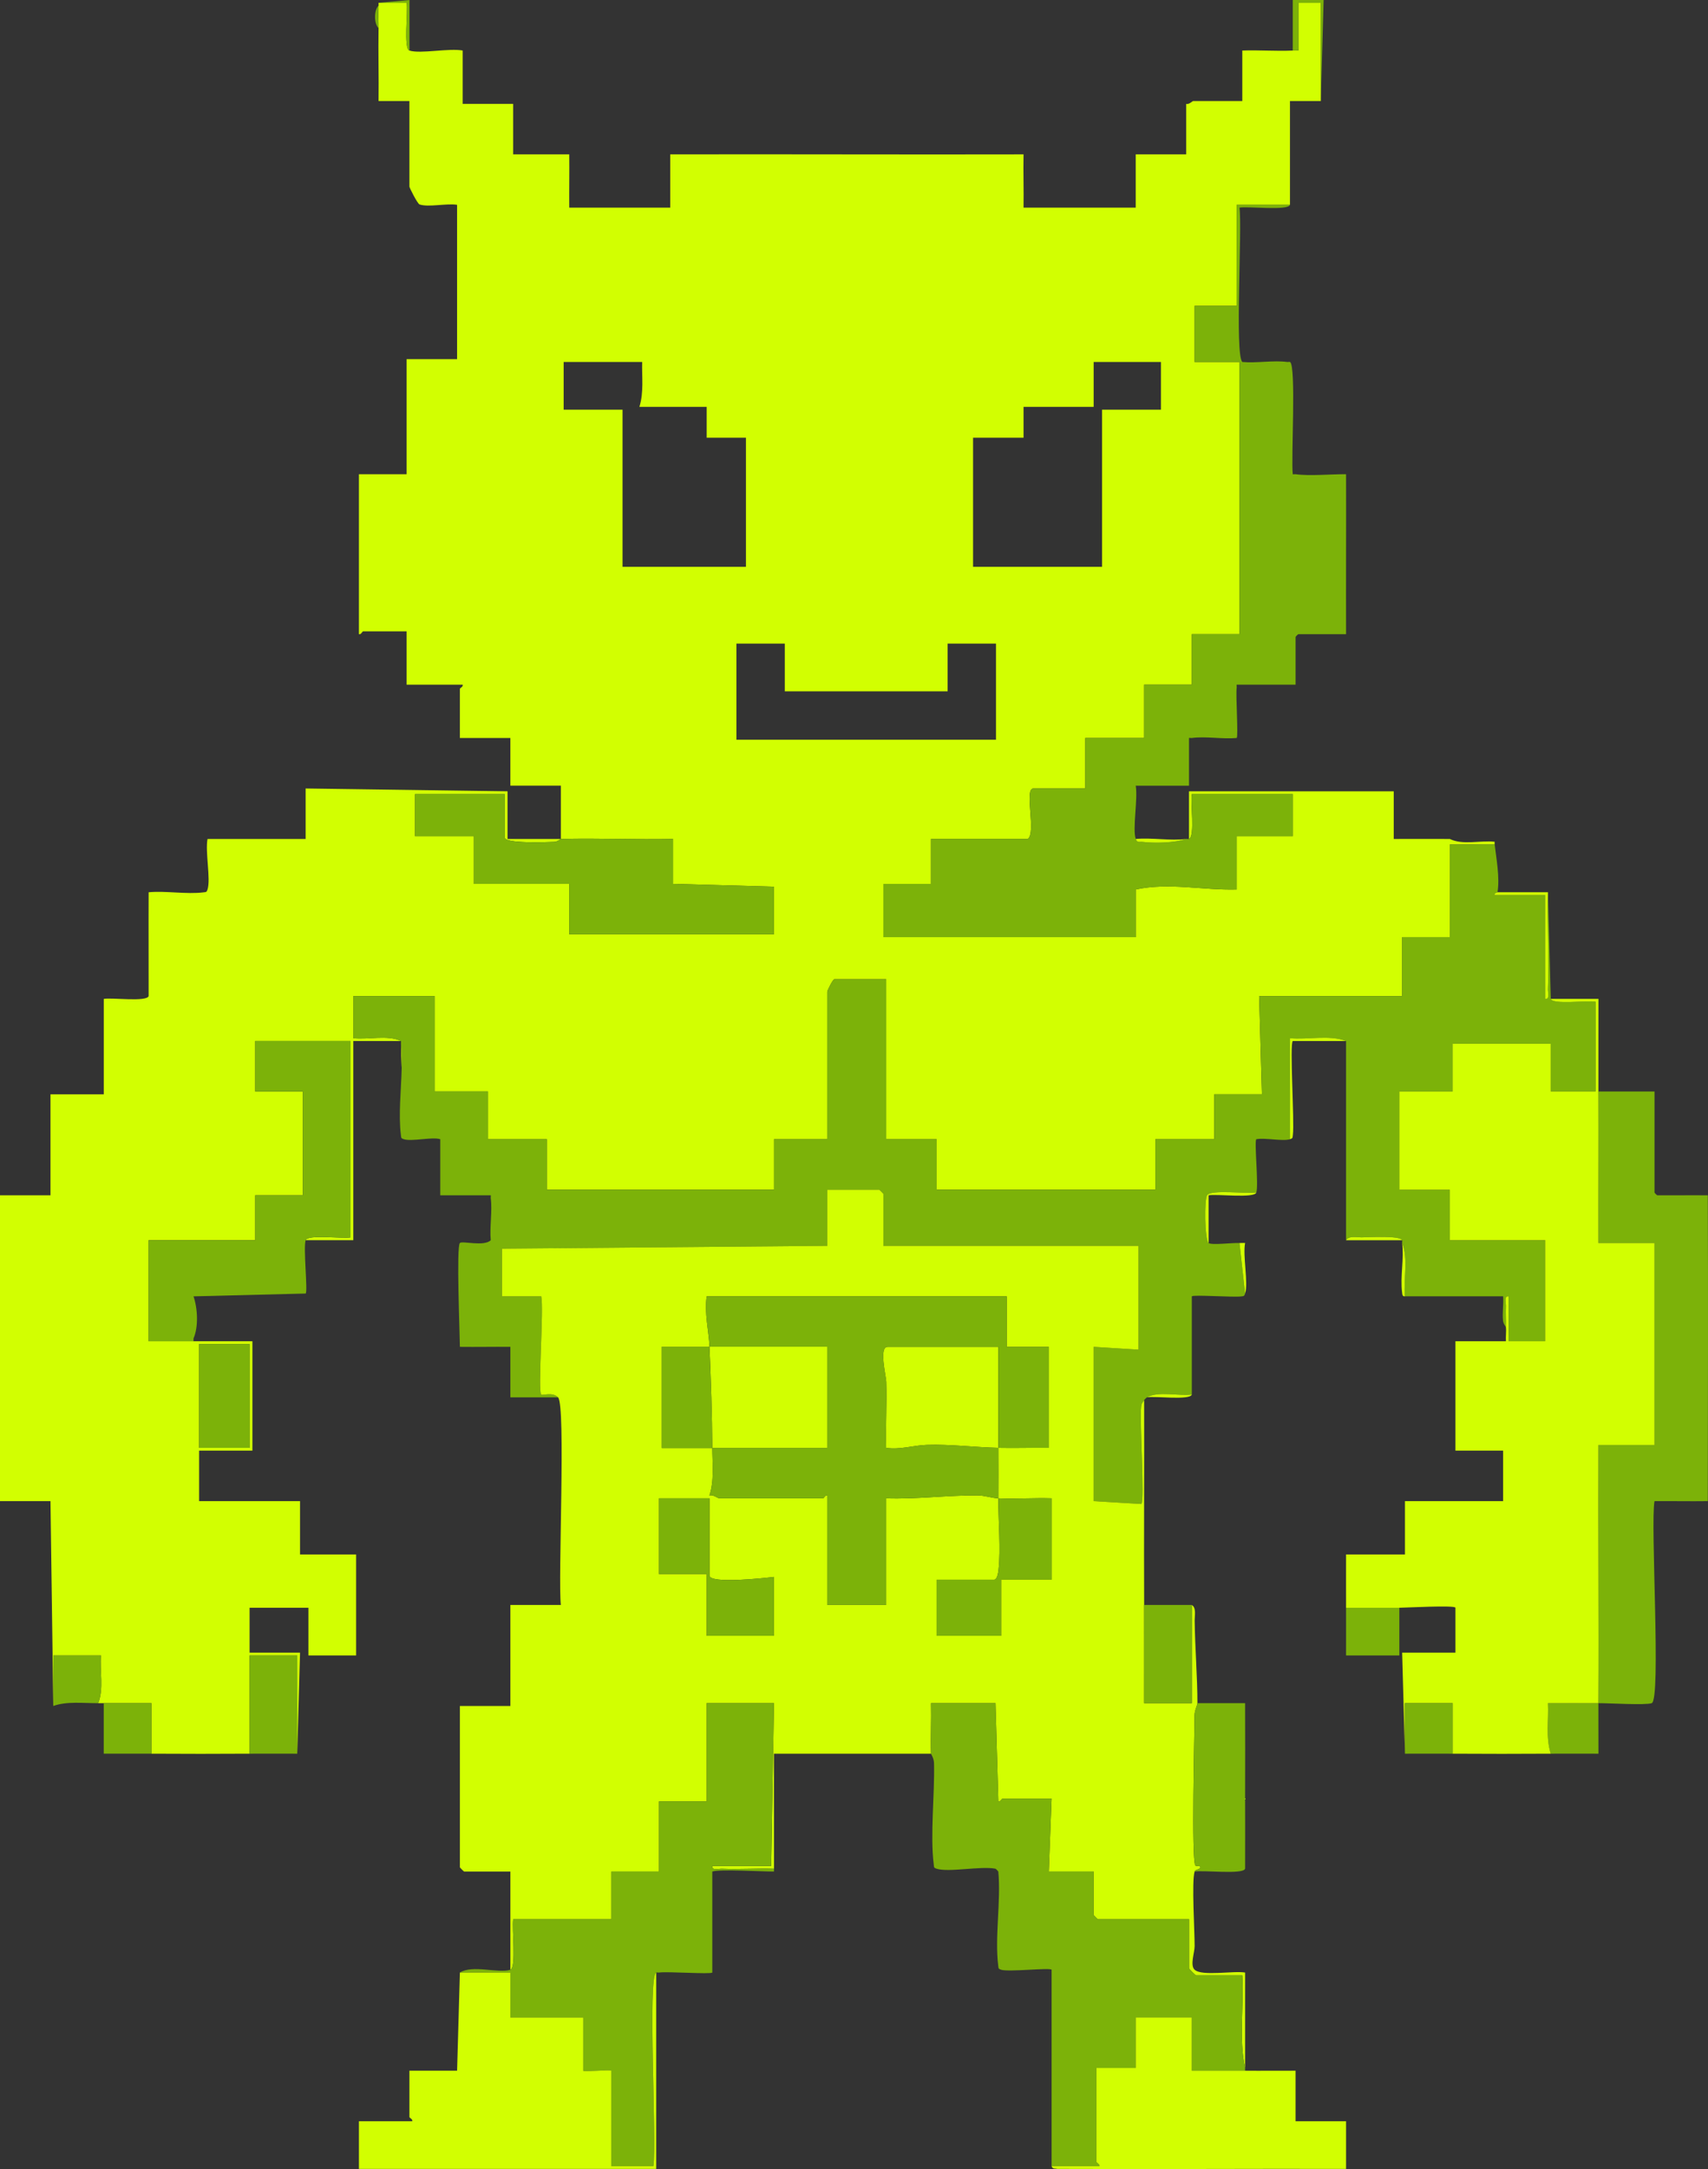<?xml version="1.0" encoding="UTF-8"?>
<svg id="Layer_2" data-name="Layer 2" xmlns="http://www.w3.org/2000/svg" viewBox="0 0 414.14 525.64">
  <rect x="0" y="0" width="414.14" height="525.64" fill="#333333" stroke="none"/>
  <defs>
    <style>
      .cls-1 {
        fill: #7cb209;
      }

      .cls-2 {
        fill: #7cb209;
      }

      .cls-3 {
        fill: #d2ff01;
      }
    </style>
  </defs>
  <g id="Artwork">
    <g>
      <g>
        <path class="cls-3" d="M194.25,153.22l.22-.22s-.11.09-.22.22Z"/>
        <path class="cls-3" d="M362.42,203.99c-3.47-.38-7.81.86-10.88-.68-4.53-.02-9.08.02-13.6,0v-11.55h-49.64v11.55c1.5-.69.29-8.87.68-10.87h24.48v10.19h-13.6v12.92c-8.18.23-16.34-1.74-24.48,0v11.56h-61.19v-12.92h11.55v-10.88h23.46c2.15-1.5-.97-12.23,1.36-12.23h12.58v-12.24h14.28v-12.92h11.56v-12.24h11.56v-65.96h-10.88v-13.6h10.2v-24.48h12.92v-25.16h7.48s0-23.8,0-23.8h-5.44v11.57c-.45.03-.91-.02-1.36,0-4.05.19-8.18-.15-12.24,0v12.24h-11.9c-.22,0-1.03.9-1.7.68v12.24h-12.24v12.91h-27.2c.07-4.29-.09-8.62,0-12.91-28.54.07-57.12-.06-85.67,0v12.91h-24.48c-.04-4.29.05-8.62,0-12.91-4.52-.03-9.08.01-13.6,0v-12.24h-12.24v-12.92c-3.22-.64-10.27.86-12.92,0-1.47-.48-.31-9.55-.67-11.57h-6.81c-.01.23.03.46,0,.69-.17,1.7.04,3.67,0,5.44-.1,5.88.08,11.8,0,17.68h7.48v20.74c0,.24,1.94,4.14,2.47,4.32,2.14.74,6.61-.33,9.09.09v37.4h-12.24v27.88h-11.56v38.76c.5.18.82-.68,1.02-.68h10.54v12.92h13.6c.18.49-.68.81-.68,1.02v11.9h12.24v11.56h12.24v12.91c9.04-.24,18.15.19,27.2,0v10.88l24.48.68v11.56h-49.64v-12.24h-23.12v-11.56h-14.28v-10.19h21.76v10.53c0,1.53,10.25,1.11,11.95,1.05.88-.03,1.56-.7,1.65-.71h-12.92v-11.55l-48.96-.68v12.23h-23.79c-.61,3.08.82,9.72,0,12.24-.23.69-.3.61-.99.7-4.07.52-9.1-.41-13.29-.02v.68c-.04,8.15.02,16.33,0,24.48-.48,1.47-8.93.32-10.88.68v23.12h-12.92v24.48H0v74.11h12.24l.68,49.64v-12.24h11.56c-.31,3.78.74,8.03-.68,11.56h1.36c3.84.01,7.71-.01,11.56,0v12.24c7.92.05,15.88.05,23.8,0v-23.8h11.55v23.8l.68-24.48h-12.23v-10.88h14.27v11.56h11.56v-24.48h-13.6v-12.92h-24.47v-12.24h12.92v-26.51c-4.75-.03-9.53.03-14.28,0-3.62-.03-7.27.02-10.88,0v-24.48h25.84v-10.88h11.55v-25.16h-11.55v-12.24h23.11v47.6c-1.95.36-10.4-.79-10.88.68h11.56v-48.28h11.56c-3.3-1.54-7.87-.28-11.56-.68v-10.2h19.72v23.12h12.92v11.56h14.28v12.24h55.08v-12.24h12.92v-35.7c0-.39,1.39-3.06,1.7-3.06h12.58v38.76h12.23v12.24h53.04v-12.24h14.28v-10.88h11.56l-.68-23.8h34.68v-14.28h11.56v-22.44h10.88c-.03-.2-.03-.47,0-.68ZM48.28,325.71h12.24v25.15h-12.24v-25.15ZM235.94,106.08h12.24v-7.48h17v-10.88h16.32v11.56h-14.28v38.08h-31.28v-31.28ZM194.47,153l-.22.22c.11-.13.19-.2.22-.22ZM150.95,137.36v-38.08h-14.28v-11.56h19.04c-.1,3.65.43,7.36-.68,10.88h16.32v7.48h9.52v31.28h-29.92ZM178.56,179.26v-23.29h11.73v11.56h39.48v-11.56h11.73v23.29h-62.94Z"/>
        <path class="cls-2" d="M99.28,0v12.25c-1.48-.48-.32-9.55-.68-11.57h-6.81s7.49-.68,7.49-.68Z"/>
        <path class="cls-2" d="M91.79,6.81c-1.14-1.07-1.13-4.4,0-5.44-.17,1.7.04,3.67,0,5.44Z"/>
        <path class="cls-2" d="M326.38,114.92c.04,12.91-.04,25.85,0,38.76h-11.56c-.21.11-.56.47-.68.68v11.56h-14.28c-.07.15.03.43,0,.68-.27,2.01.44,11.81,0,12.24-3.43.32-7.55-.45-10.88,0-.24.03-.53-.07-.68,0v11.56h-12.92c.55,3.29-.82,10.42,0,12.91.33,1.01.91.62,1.66.71,2.82.35,7.84.25,10.58-.71.24-.03.53.07.68,0,1.5-.69.29-8.87.68-10.87h24.48v10.19h-13.6v12.92c-8.18.23-16.34-1.74-24.48,0v11.56h-61.19v-12.92h11.55v-10.88h23.46c2.15-1.5-.97-12.23,1.36-12.23h12.58v-12.24h14.28v-12.92h11.56v-12.24h11.56v-65.96h-10.88v-13.6h10.2v-24.48h12.92c-.48,1.48-10.15.31-12.24.68.69,4.91-1.18,35.54.68,37.4,3.42.33,7.58-.46,10.88,0,.24.04.53-.07.68,0,1.56.75.23,23.72.68,27.2.14.07.44-.03.68,0,3.43.48,8.54-.03,12.24,0Z"/>
        <path class="cls-2" d="M320.26,24.49V.68h-5.44v11.57c-.45.03-.91-.02-1.36,0V0h7.48l-.68,24.49Z"/>
        <path class="cls-3" d="M287.62,203.31c-2.74.96-7.76,1.06-10.58.71-.75-.09-1.33.3-1.66-.71,3.86-.36,8.5.5,12.24,0Z"/>
        <path class="cls-2" d="M187.67,214.87v11.56h-49.64v-12.24h-23.12v-11.56h-14.28v-10.19h21.76v10.53c0,1.53,10.25,1.11,11.95,1.05.88-.03,1.56-.7,1.65-.71,9.04-.24,18.15.19,27.2,0v10.88l24.48.68Z"/>
        <path class="cls-2" d="M194.47,153l-.22.22c.11-.13.19-.2.22-.22Z"/>
        <path class="cls-2" d="M414.09,363.78c-4.29.06-8.62-.03-12.92,0-1.04,5.29,1.64,48.17-.68,48.96-1.58.54-10.31-.02-12.92,0,.13-20.84-.09-41.72,0-62.56h13.6v-48.95h-13.6c-.04-12.23.06-24.49,0-36.72h13.6v.68c0,7.92,0,15.88,0,23.8.12.21.47.56.68.68,4.07.02,8.17-.04,12.24,0,.1,24.69.03,49.42,0,74.11Z"/>
        <path class="cls-1" d="M387.58,424.98c-3.85.02-7.72-.03-11.57,0-1.25-3.94-.48-8.17-.68-12.24,4.07-.02,8.17.03,12.24,0-.02,4.07.02,8.17.01,12.24Z"/>
        <path class="cls-2" d="M97.23,252.95l.17,5.79c.05-2,.02-3.95-.17-5.79Z"/>
        <path class="cls-2" d="M386.89,242.75v21.76h-10.88v-11.56h-23.79v11.56h-12.92v23.8h12.24v12.24h23.11v24.48h-8.84v-10.88c-1.19-.16-.64,1.54-.67,2.37-.08,1.7.05,3.41,0,5.11-.02-.15-.63-.76-.71-1.65-.19-1.9.17-3.93.03-5.84h-23.8c-.41-4.12.87-9.03-.68-12.91-.04-.25.07-.53,0-.68-.55-1.17-8.05-.72-9.87-.69-1.15.01-3.03-.44-3.73.69v-48.28c-4.12-1.55-9.25-.26-13.6-.68v24.48c-1.75.57-6.03-.41-8.16,0-.55.54.6,11.07,0,12.92-2.24.37-10.96-.78-11.94.64-.66.94-.62,10.79.38,11.6.7.56,5.84-.09,7.48,0l1.36,12.24c-.23.69-.29.61-.99.7-1.93.24-11.51-.45-11.93-.03v23.81c-3.3.41-8.09-.9-10.88.68-.12.06-.61.55-.68.68-.33.59-.59.52-.72,1.62-.4,3.47.88,22.71.04,23.54l-11.56-.69v-37.39l10.88.68v-25.16h-61.87v-12.58c0-.07-.95-1.02-1.02-1.02h-12.58v13.6l-78.88.68v11.56h9.52c.67,2.99-.87,22.99,0,23.8.33.31,2.7-.71,4.08.68h-11.56v-12.24c-4.07-.04-8.17.05-12.24,0-.02-3.29-.89-24.27,0-25.17.57-.57,5.86.94,7.48-.67-.3-3.23.42-7.08,0-10.2-.03-.24.07-.53,0-.68h-12.24v-13.6c-1.91-.63-6.92.63-8.84,0-.69-.23-.61-.29-.7-.99-.63-4.95.06-10.82.19-16.33h0c.05-2.01.02-3.96-.17-5.8-.02-.22.02-.45,0-.68-3.3-1.54-7.87-.28-11.56-.68v-10.2h19.72v23.12h12.92v11.56h14.28v12.24h55.08v-12.24h12.92v-35.7c0-.39,1.39-3.06,1.7-3.06h12.58v38.76h12.23v12.24h53.04v-12.24h14.28v-10.88h11.56l-.68-23.8h34.68v-14.28h11.56v-22.44h10.88c.4,3.53,1.27,7.97.68,11.56-.02.07-.86.13-.68.68h12.23v25.16c1.2.15.65-1.53.68-2.37.33-7.8-.23-15.67,0-23.47l.68,25.84c.48,1.47,8.93.32,10.88.68Z"/>
        <path class="cls-2" d="M84.99,252.27v47.6c-1.95.36-10.4-.79-10.88.68-.6,1.84.55,12.39.01,12.92l-27.2.68c1,2.87,1.24,7.4,0,10.2v.68c-3.62-.03-7.27.02-10.88,0v-24.48h25.84v-10.88h11.55v-25.16h-11.55v-12.24h23.11Z"/>
        <path class="cls-2" d="M72.07,401.18v23.8c-3.84.02-7.71-.03-11.55,0v-23.8h11.55Z"/>
        <path class="cls-2" d="M36.72,412.74v12.24c-3.85-.03-7.72.02-11.57,0v-12.24c3.85.01,7.72-.01,11.57,0Z"/>
        <path class="cls-2" d="M23.8,412.74c-3.58.02-7.56-.51-10.88.68v-12.24h11.56c-.31,3.78.74,8.03-.68,11.56Z"/>
        <path class="cls-3" d="M387.57,350.18c-.09,20.84.13,41.72,0,62.56-4.07.03-8.17-.02-12.24,0,.2,4.07-.57,8.3.68,12.24-7.91.05-15.88.05-23.79,0v-12.24h-11.56v12.24l-.68-24.48h12.92v-10.88c0-.68-12.34,0-13.6,0h-12.92c-.03-4.29.02-8.62,0-12.92h14.28v-12.92h23.8v-12.24h-11.56v-26.51h12.24c-.08-1.11.12-2.31,0-3.4.05-1.7-.08-3.41,0-5.11.03-.83-.52-2.53.67-2.37v10.88h8.84v-24.48h-23.11v-12.24h-12.24v-23.8h12.92v-11.56h23.79v11.56h10.88v-21.76c-1.95-.36-10.4.79-10.88-.68h11.57c.02,7.47-.04,14.97-.01,22.44.06,12.23-.04,24.49,0,36.72h13.6v48.95h-13.6Z"/>
        <path class="cls-2" d="M340.66,424.98v-12.24h11.56v12.24c-3.84-.03-7.72.02-11.56,0Z"/>
        <path class="cls-3" d="M313.48,275.08c-.09.7-.01.76-.7.99v-24.48c4.35.42,9.48-.87,13.6.68h-12.92c-.81.8.45,19.41.02,22.81Z"/>
        <path class="cls-3" d="M375.33,239.7c-.03.84.52,2.52-.68,2.37v-25.16h-12.23c-.18-.55.66-.61.68-.68h12.23c-.23,7.8.33,15.67,0,23.47Z"/>
        <rect class="cls-2" x="48.28" y="325.71" width="12.24" height="25.15"/>
        <path class="cls-3" d="M172.03,326.35h28.56v24.55h-27.88c-.04-8.18-.33-16.38-.68-24.55Z"/>
        <path class="cls-3" d="M215.21,326.39c-2.16,0-.36,7.01-.32,8.47.17,5.32-.17,10.69-.03,16.01,3.38.5,6.6-.61,9.83-.72,5.85-.19,11.56.59,17.37.71-.03-8.14.03-16.33,0-24.47h-26.85ZM215.21,326.39c-2.16,0-.36,7.01-.32,8.47.17,5.32-.17,10.69-.03,16.01,3.38.5,6.6-.61,9.83-.72,5.85-.19,11.56.59,17.37.71-.03-8.14.03-16.33,0-24.47h-26.85ZM215.21,326.39c-2.16,0-.36,7.01-.32,8.47.17,5.32-.17,10.69-.03,16.01,3.38.5,6.6-.61,9.83-.72,5.85-.19,11.56.59,17.37.71-.03-8.14.03-16.33,0-24.47h-26.85ZM215.21,326.39c-2.16,0-.36,7.01-.32,8.47.17,5.32-.17,10.69-.03,16.01,3.38.5,6.6-.61,9.83-.72,5.85-.19,11.56.59,17.37.71-.03-8.14.03-16.33,0-24.47h-26.85ZM215.21,326.39c-2.16,0-.36,7.01-.32,8.47.17,5.32-.17,10.69-.03,16.01,3.38.5,6.6-.61,9.83-.72,5.85-.19,11.56.59,17.37.71-.03-8.14.03-16.33,0-24.47h-26.85ZM215.21,326.39c-2.16,0-.36,7.01-.32,8.47.17,5.32-.17,10.69-.03,16.01,3.38.5,6.6-.61,9.83-.72,5.85-.19,11.56.59,17.37.71-.03-8.14.03-16.33,0-24.47h-26.85ZM215.21,326.39c-2.16,0-.36,7.01-.32,8.47.17,5.32-.17,10.69-.03,16.01,3.38.5,6.6-.61,9.83-.72,5.85-.19,11.56.59,17.37.71-.03-8.14.03-16.33,0-24.47h-26.85ZM289.66,477.34c-1.16-1.08,0-4.13,0-5.73.02-3.69-.75-15.64,0-18.07.17-.56,1.4-.48,1.37-1.02-.04-.66-.98-.11-1.2-.46-.98-1.53-.2-31.57-.2-36.31,0-1.26.71-2.54.71-3.01,0-6.27-.59-13.47-.67-20.07-.01-1.15.44-3.02-.69-3.73v23.8h-11.56c-.02-7.92.03-15.91,0-23.8-.07-16.53.05-33.1,0-49.63-.33.59-.59.52-.72,1.62-.4,3.47.88,22.71.04,23.54l-11.56-.69v-37.39l10.88.68v-25.16h-61.87v-12.58c0-.07-.95-1.02-1.02-1.02h-12.58v13.6l-78.88.68v11.56h9.52c.67,2.99-.87,22.99,0,23.8.33.31,2.7-.71,4.08.68,1.92,1.91-.05,44.25.68,50.31h-12.24v24.48h-12.24v39.1c0,.07.95,1.02,1.02,1.02h11.22v23.8c1.48-.49.31-10.15.68-12.24h23.8v-11.56h11.56v-17h11.56v-23.8h16.32l-.68,39.44h-14.28c-.15,1.19,1.53.64,2.37.68,4.18.17,8.41-.13,12.59,0,.03-9.29-.03-18.6-.01-27.88h38.08c-.12-4.06.1-8.18,0-12.24h15.64l.69,23.8c.24.34.87-.68,1.01-.68h11.9l-.68,17.68h10.88v10.54c0,.07.95,1.02,1.02,1.02h22.1v11.9c0,.12,1.58,1.7,1.7,1.7h11.22c.43,7.35-.89,15.4.68,22.43v-23.11c-2.79-.48-10.47.95-12.24-.68ZM187.67,396.42h-16.32v-14.96h-11.56v-18.36h12.24v18.7c0,2.11,13.58.6,15.64.34v14.28ZM254.98,382.82h-12.24v13.6h-15.64v-13.6h13.94c.75,0,.98-1.66,1.06-2.34.59-5-.07-12.08-.04-17.38-1.68-.07-3.21-.7-5.07-.71-7.42-.05-14.71.96-22.12.71v25.84h-14.28v-26.52c-.5-.18-.82.68-1.02.68h-25.16c-.39,0-1.52-1-2.39-.68,1.18-3.52.71-7.78.69-11.52h-12.24v-24.55h11.56c-.16-3.75-1.28-8.12-.68-12.2h72.75v12.24h10.2v24.47c-4.06-.06-8.17.09-12.24,0,.02,4.07.03,8.17,0,12.24,4.29.18,8.64-.13,12.92,0v19.72ZM215.21,326.39c-2.16,0-.36,7.01-.32,8.47.17,5.32-.17,10.69-.03,16.01,3.38.5,6.6-.61,9.83-.72,5.85-.19,11.56.59,17.37.71-.03-8.14.03-16.33,0-24.47h-26.85ZM215.21,326.39c-2.16,0-.36,7.01-.32,8.47.17,5.32-.17,10.69-.03,16.01,3.38.5,6.6-.61,9.83-.72,5.85-.19,11.56.59,17.37.71-.03-8.14.03-16.33,0-24.47h-26.85ZM215.21,326.39c-2.16,0-.36,7.01-.32,8.47.17,5.32-.17,10.69-.03,16.01,3.38.5,6.6-.61,9.83-.72,5.85-.19,11.56.59,17.37.71-.03-8.14.03-16.33,0-24.47h-26.85ZM215.21,326.39c-2.16,0-.36,7.01-.32,8.47.17,5.32-.17,10.69-.03,16.01,3.38.5,6.6-.61,9.83-.72,5.85-.19,11.56.59,17.37.71-.03-8.14.03-16.33,0-24.47h-26.85ZM215.21,326.39c-2.16,0-.36,7.01-.32,8.47.17,5.32-.17,10.69-.03,16.01,3.38.5,6.6-.61,9.83-.72,5.85-.19,11.56.59,17.37.71-.03-8.14.03-16.33,0-24.47h-26.85ZM215.21,326.39c-2.16,0-.36,7.01-.32,8.47.17,5.32-.17,10.69-.03,16.01,3.38.5,6.6-.61,9.83-.72,5.85-.19,11.56.59,17.37.71-.03-8.14.03-16.33,0-24.47h-26.85ZM215.21,326.39c-2.16,0-.36,7.01-.32,8.47.17,5.32-.17,10.69-.03,16.01,3.38.5,6.6-.61,9.83-.72,5.85-.19,11.56.59,17.37.71-.03-8.14.03-16.33,0-24.47h-26.85Z"/>
        <path class="cls-2" d="M301.9,501.13v.68c-4.3-.03-8.62.03-12.92,0v-12.91h-13.6v12.23h-9.52v22.78c0,.15,1.02.77.68,1.02h-11.56v-47.6c-.52-.53-10.45.59-12.24.01-.69-.23-.61-.3-.7-.99-.88-6.95.7-15.66.02-22.81-.07-.12-.55-.61-.68-.68-3.54-.7-11.38.94-14.28,0-.69-.23-.61-.3-.69-.99-.91-7.12.25-17.04.06-24.59-.03-1.22-.72-2.18-.73-2.3-.12-4.06.1-8.18,0-12.24h15.64l.69,23.8c.24.34.87-.68,1.01-.68h11.9l-.68,17.68h10.88v10.54c0,.07.95,1.02,1.02,1.02h22.1v11.9c0,.12,1.58,1.7,1.7,1.7h11.22c.43,7.35-.89,15.4.68,22.43Z"/>
        <path class="cls-2" d="M187.67,452.86v.68c-3.01.01-13.08-.62-14.96,0v24.48c-.46.46-10.82-.3-12.92,0-.24.03-.53-.07-.68,0-2.12,1.01.2,41.38-.68,46.91h-10.2v-23.12c0-.34-6.8.34-6.8,0v-12.91h-17.68v-10.88h-12.24c3.04-1.93,9.37.25,12.24-.68,1.48-.49.31-10.15.68-12.24h23.8v-11.56h11.56v-17h11.56v-23.8h16.32l-.68,39.44h-14.28c-.15,1.19,1.53.64,2.37.68,4.18.17,8.41-.13,12.59,0Z"/>
        <path class="cls-3" d="M159.11,478.02v47.59h-72.08v-11.56h12.92c.18-.49-.68-.81-.68-1.02v-11.22h11.56l.68-23.79h12.24v10.88h17.68v12.91c0,.34,6.8-.34,6.8,0v23.12h10.2c.88-5.53-1.44-45.9.68-46.91Z"/>
        <path class="cls-3" d="M326.38,514.05v11.56c-22.43-.07-44.89.1-67.32,0-.45,0-.9.01-1.36,0h-1.36c-.35-.16-1.14.12-1.36-.68h11.56c.34-.25-.68-.87-.68-1.02v-22.78h9.52v-12.23h13.6v12.91c4.3.03,8.62-.03,12.92,0,4.07.04,8.17-.02,12.24,0v12.24h12.24Z"/>
        <path class="cls-3" d="M97.4,258.74l-.17-5.79c.19,1.84.22,3.79.17,5.79Z"/>
        <path class="cls-2" d="M301.9,412.74c0,.45,0,.91,0,1.36v38.76c-.48,1.47-10.13.31-12.24.68.17-.55,1.4-.47,1.37-1.02-.04-.65-.98-.11-1.2-.46-.98-1.53-.2-31.57-.2-36.31,0-1.26.71-2.54.71-3.01h11.56Z"/>
        <path class="cls-2" d="M288.98,388.94v23.8h-11.56c-.02-7.92.03-15.91,0-23.8h11.56Z"/>
        <path class="cls-2" d="M339.3,389.62v11.56h-12.92c-.02-3.84.03-7.72,0-11.56h12.92Z"/>
        <path class="cls-3" d="M339.98,300.55h-13.6c.7-1.13,2.58-.68,3.73-.69,1.82-.03,9.32-.48,9.87.69Z"/>
        <path class="cls-3" d="M340.66,314.15c-.67.03-.63-.44-.7-.99-.47-3.66.51-8.28.02-11.93,1.55,3.88.27,8.79.68,12.92Z"/>
        <path class="cls-3" d="M301.9,313.47l-1.36-12.24c.45.02.91-.04,1.36-.01-.6,3.08.82,9.73,0,12.25Z"/>
        <path class="cls-3" d="M304.62,288.99c-.48,1.47-9.54.31-11.56.68v11.56c-1-.81-1.04-10.66-.38-11.6.98-1.42,9.7-.27,11.94-.64Z"/>
        <path class="cls-3" d="M288.98,337.95c-.48,1.46-8.91.32-10.88.68,2.79-1.58,7.58-.27,10.88-.68Z"/>
        <path class="cls-3" d="M301.9,452.86v-38.76c.05,12.91-.04,25.85,0,38.76Z"/>
        <path class="cls-2" d="M172.03,326.35c.35,8.17.64,16.37.68,24.55h-12.24v-24.55h11.56Z"/>
        <path class="cls-2" d="M172.03,326.35c-.16-3.75-1.28-8.12-.68-12.2h72.76v12.24h10.2v24.48c-4.07-.06-8.17.09-12.24,0-.03-8.15.02-16.33,0-24.48h-26.86c-2.15,0-.36,7.01-.31,8.47.17,5.32-.18,10.69-.03,16.01,3.37.5,6.6-.61,9.83-.72,5.85-.19,11.56.59,17.37.71.02,4.07.03,8.17,0,12.24,4.28.18,8.63-.13,12.92,0v19.72h-12.24v13.6h-15.64v-13.6h13.94c.74,0,.97-1.66,1.05-2.35.59-5-.07-12.07-.03-17.37-1.68-.07-3.21-.7-5.07-.71-7.42-.05-14.72.96-22.13.71v25.84h-14.28v-26.52c-.5-.18-.81.68-1.02.68h-25.16c-.39,0-1.52-1-2.39-.69,1.18-3.51.71-7.77.69-11.52h27.88v-24.55h-28.56Z"/>
        <path class="cls-2" d="M172.03,363.1v18.7c0,2.11,13.58.6,15.64.34v14.28h-16.32v-14.96h-11.56v-18.36h12.24Z"/>
      </g>
      <path class="cls-3" d="M194.47,153l-.22.22c.11-.13.19-.2.22-.22Z"/>
    </g>
  </g>
</svg>